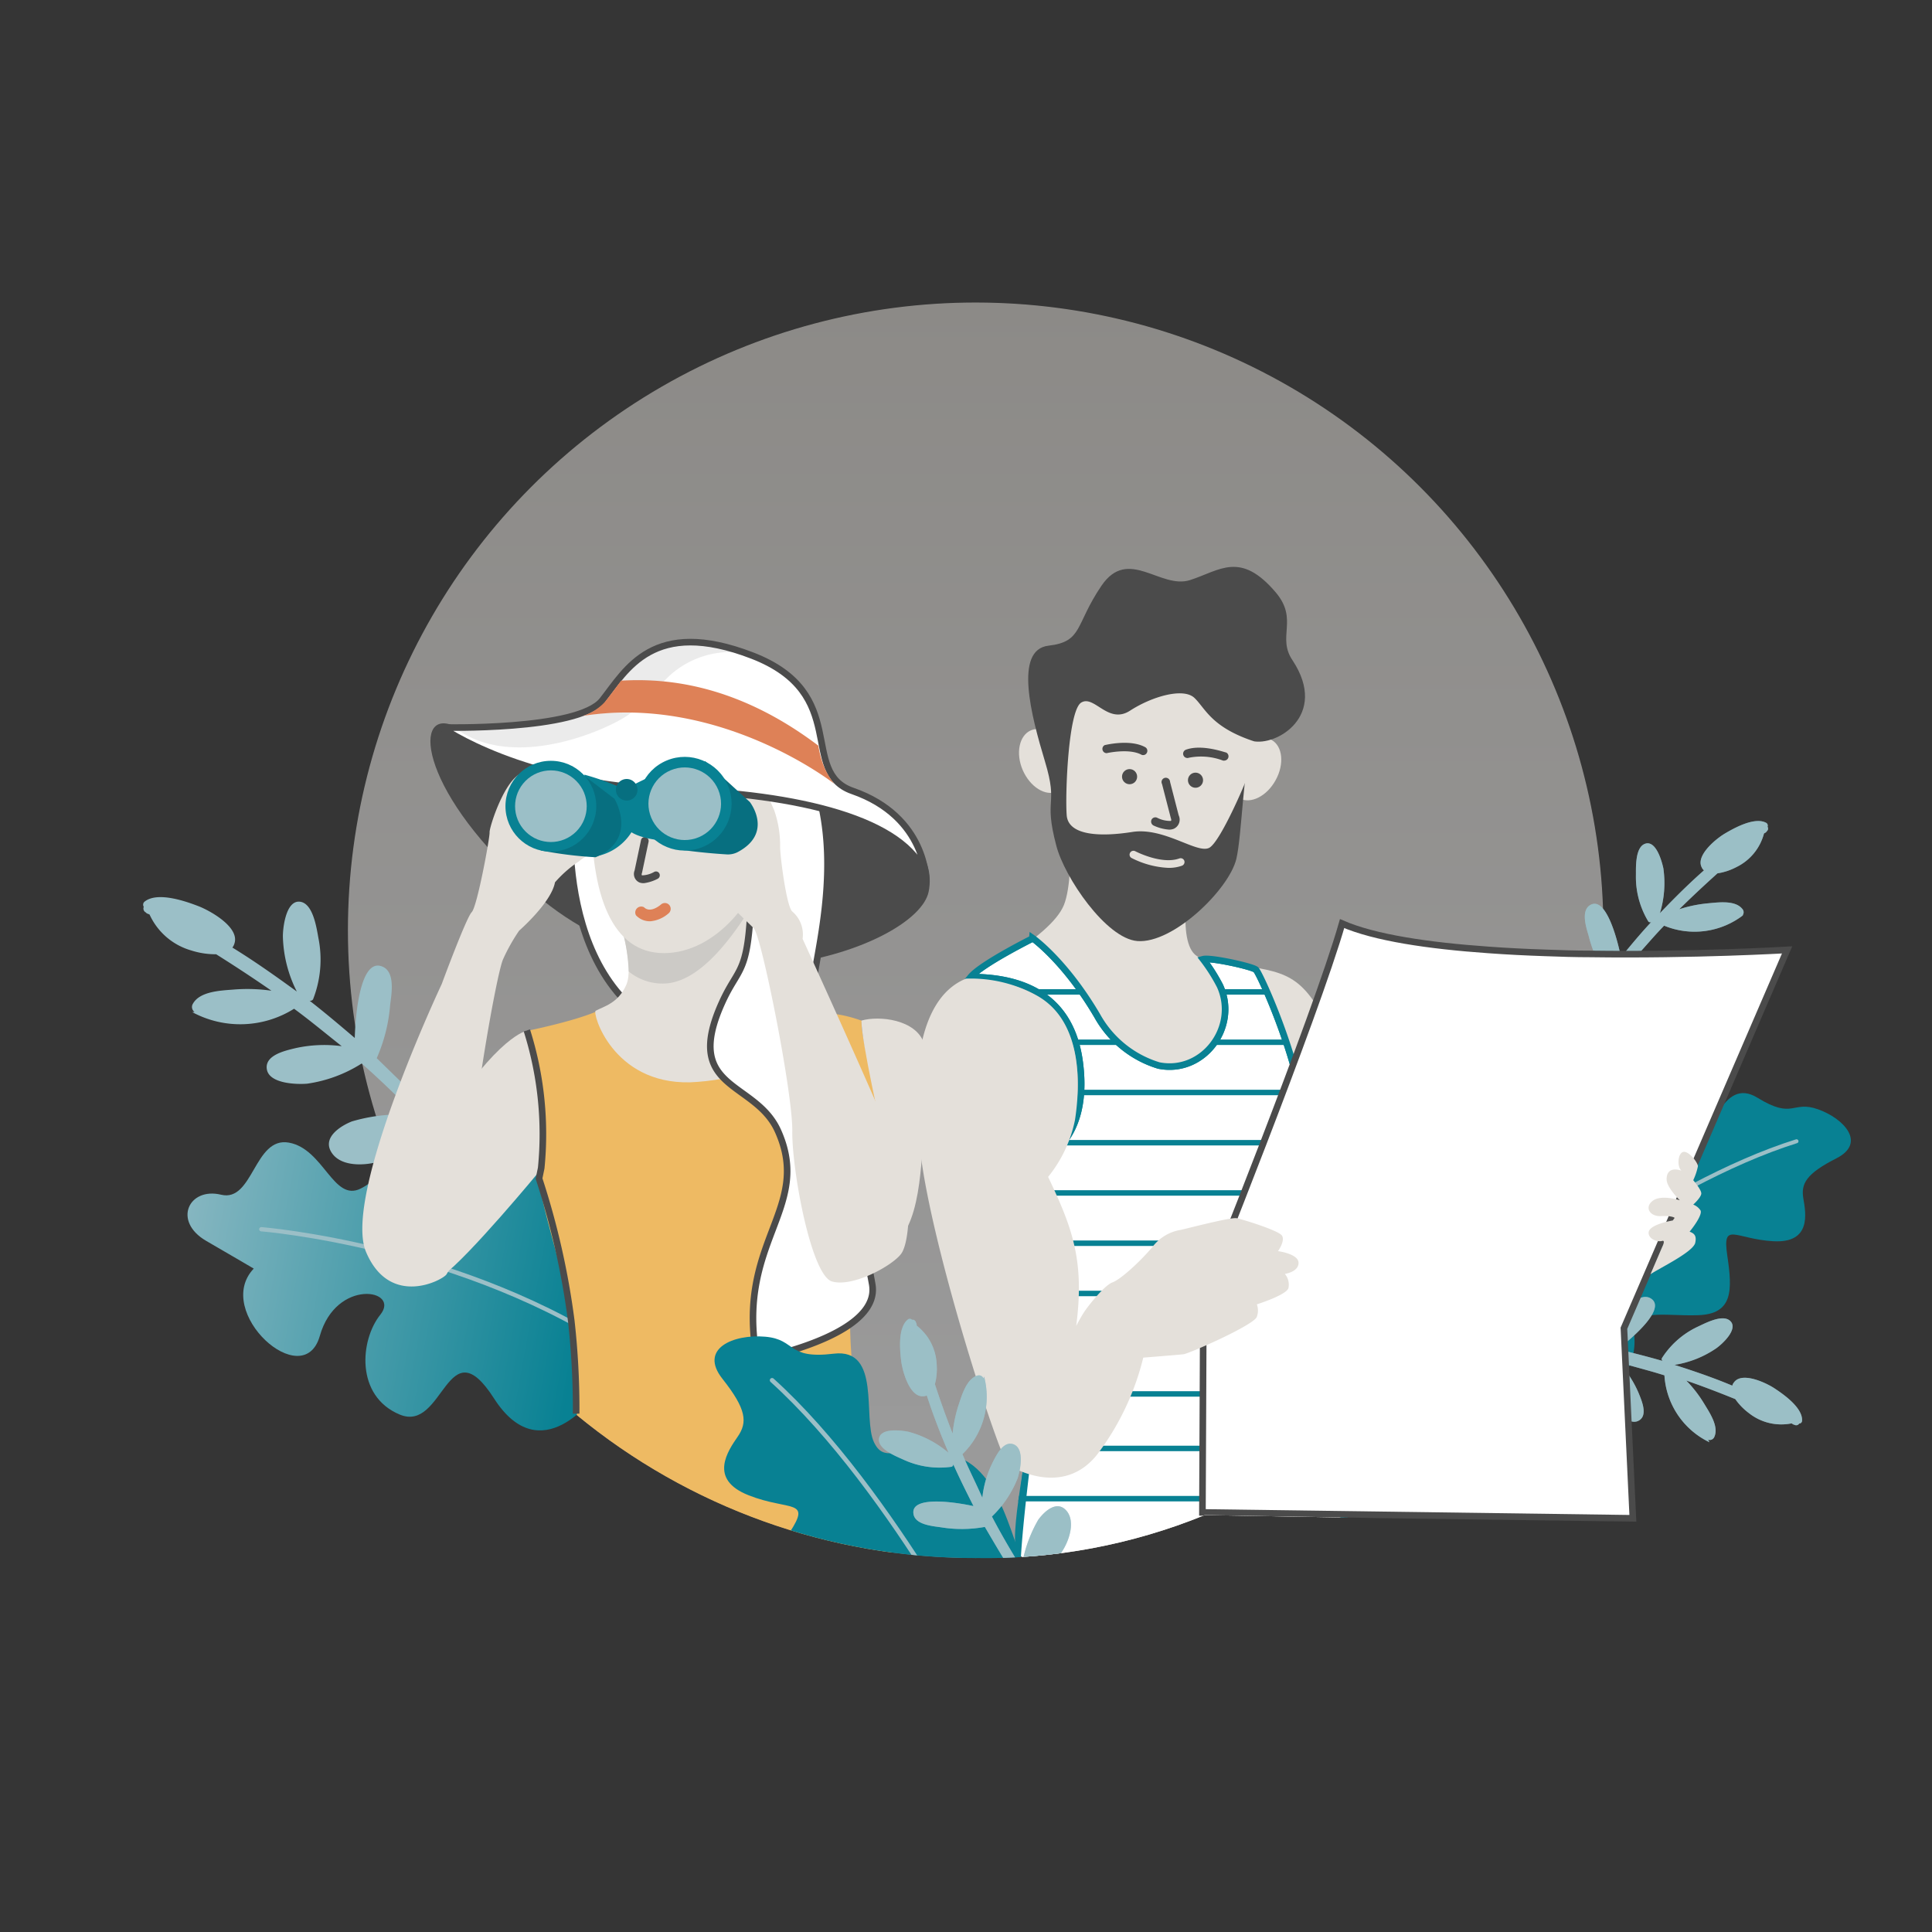 <svg id="Layer_1" data-name="Layer 1" xmlns="http://www.w3.org/2000/svg" xmlns:xlink="http://www.w3.org/1999/xlink" viewBox="0 0 240 240"><rect x="0" y="0" width="240" height="240" fill="#333333" stroke="none"/><defs><style>.cls-1,.cls-17,.cls-18,.cls-19,.cls-25,.cls-6{fill:none;}.cls-2,.cls-21{fill:#9abec7;}.cls-3{clip-path:url(#clip-path);}.cls-21,.cls-4{opacity:0.5;}.cls-4{fill:url(#linear-gradient);}.cls-5{fill:url(#linear-gradient-2);}.cls-18,.cls-19,.cls-6{stroke:#9abec7;}.cls-18,.cls-19,.cls-6,.cls-9{stroke-linecap:round;stroke-linejoin:round;}.cls-6{stroke-width:0.53px;}.cls-7{fill:#4a4a4a;}.cls-8{fill:#eeb962;}.cls-24,.cls-26,.cls-9{fill:#fff;}.cls-17,.cls-9{stroke:#4a4a4a;}.cls-17,.cls-24,.cls-25,.cls-9{stroke-width:0.82px;}.cls-10{fill:#e4e0da;}.cls-11{fill:#cccac6;}.cls-12{fill:#004984;}.cls-13{fill:#de8056;}.cls-14{opacity:0.11;}.cls-15{fill:#068092;}.cls-16{fill:#056e7f;}.cls-17,.cls-24,.cls-25{stroke-miterlimit:10;}.cls-18{stroke-width:0.56px;}.cls-19{stroke-width:0.49px;}.cls-20{clip-path:url(#clip-path-2);}.cls-22{clip-path:url(#clip-path-3);}.cls-23{clip-path:url(#clip-path-4);}.cls-24,.cls-25{stroke:#068092;}.cls-27{fill:#fccb9f;}.cls-28{clip-path:url(#clip-path-5);}.cls-29{opacity:0.01;}</style><clipPath id="clip-path"><path class="cls-1" d="M56.15,195.6c-1.67-2.7-20.83.85-22.16-2-1.48-3.22-22.77-20.78-23.81-24.22C8,162.2,3,113.13,3,105.3,3,62.24,78.14,37.58,121.2,37.58a78,78,0,0,1,74.48,54.8c2.28,7.32,30.87-1.31,30.87,6.77,0,12.54,18.12,66.12,12.86,76.61-1.23,2.46-25.51,30.81-36.94,27.91-3.4-.86-15.68-5.94-19.15-6.84-4.68-1.22-6-2.69-6-8.14l-27.66-.48a72.11,72.11,0,0,1-28.46,5.34,77.67,77.67,0,0,1-49.59-17.8Z"/></clipPath><linearGradient id="linear-gradient" x1="121.2" y1="174.67" x2="121.2" y2="36.76" gradientUnits="userSpaceOnUse"><stop offset="0" stop-color="#fff"/><stop offset="1" stop-color="#e4e0da"/></linearGradient><linearGradient id="linear-gradient-2" x1="-1004.43" y1="823.43" x2="-963.81" y2="861.13" gradientTransform="matrix(0.89, -0.53, 0.57, 0.92, 438.54, -1135.85)" gradientUnits="userSpaceOnUse"><stop offset="0" stop-color="#9abec7"/><stop offset="1" stop-color="#068092"/></linearGradient><clipPath id="clip-path-2"><path class="cls-2" d="M191.84,142.75,191,143c1.2-.23,2.4-.39,3.62-.51a2.55,2.55,0,0,0-.87.07,14.71,14.71,0,0,0-1.87.24m24.75-29.18a9.91,9.91,0,0,1-9.91,1.37c-1.38,1.42-2.6,2.91-4,4.41a13,13,0,0,1,4.56-.57c1,.06,3.1.14,3.07,1.57s-2.63,2-3.68,2.07a13.51,13.51,0,0,1-5.62-1c-1.11,1.38-2.18,2.79-3.22,4.26-.39.53-.77,1.09-1.12,1.63a16.89,16.89,0,0,1,6.25-.45c1.22.26,3.1,1.08,2.5,2.62s-2.83,1.87-4.33,1.74a10.56,10.56,0,0,1-3.84-1.12l-.21,0a.64.64,0,0,1-.5-.34,11.74,11.74,0,0,1-1.05-.76c-1.4,2.19-2.68,4.43-3.87,6.69a19.73,19.73,0,0,1,5.88-1.59c1.19-.08,4-.17,4,1.7s-2.65,2.13-3.91,2.26a9.47,9.47,0,0,1-5.46-1.16l-.66.12a.6.6,0,0,1-.45-.09c-1.08,2.12-2.11,4.25-3.09,6.44a7.9,7.9,0,0,1,4.71-2c1.2-.16,3.83-.7,3.92,1.21s-2.06,2.63-3.36,3a11.08,11.08,0,0,1-5.85-.44.41.41,0,0,1-.22-.19c-1.28,2.89-2.5,5.83-3.72,8.77a.21.21,0,0,1-.39-.08,58.39,58.39,0,0,1,2.68-8.77,19.32,19.32,0,0,1-3.89-5.65c-.45-1-1.28-2.78-.08-3.58s2.3.75,2.87,1.6a15.84,15.84,0,0,1,2.26,4.88c.84-1.93,1.78-3.84,2.77-5.71a9,9,0,0,1-3.79-4.16c-.51-1-2-3.37-.74-4.36,2.22-1.82,4.6,3.72,5.62,6.56,1.21-2.15,2.5-4.23,3.84-6.26-1.4,0-2.68-2-3.31-3.09a8.91,8.91,0,0,1-.86-5.28.59.59,0,0,1,.63-.56c1.44.12,2.08,1.67,2.74,2.79a12,12,0,0,1,1.72,4.78c.4-.59.8-1.16,1.22-1.73.91-1.3,1.88-2.61,2.8-3.89a16.15,16.15,0,0,1-2.19-5c-.29-1-1-3.1.17-3.82,1.91-1.17,3.33,3.91,3.84,6.47,1.22-1.48,2.47-3,3.76-4.37a.3.3,0,0,1-.36-.07,10.69,10.69,0,0,1-1.54-5.83c0-1-.08-3.5,1.21-3.85s2,2.14,2.2,3.08a12.82,12.82,0,0,1-.43,5.57c1.76-1.84,3.57-3.65,5.47-5.32a1,1,0,0,1-.28-.38c-.77-1.5,1.85-3.59,2.87-4.19s3.72-2.16,5.17-1.32a.39.39,0,0,1,.14.47.43.43,0,0,1-.13.59c0,.11-.21.17-.31.25a6.46,6.46,0,0,1-3.44,4.18,7.4,7.4,0,0,1-2.34.77c-1.62,1.46-3.2,2.93-4.75,4.46a16.36,16.36,0,0,1,3.59-.74c1.25-.11,3.35-.42,4.25.7a.62.62,0,0,1,0,.83"/></clipPath><clipPath id="clip-path-3"><path class="cls-2" d="M175.26,169.7l-.56-.64c.72,1,1.4,2,2,3a2.45,2.45,0,0,0-.45-.74,13.89,13.89,0,0,0-1-1.58m37.1,9.42a9.88,9.88,0,0,1-5.59-8.31c-1.88-.6-3.76-1.05-5.72-1.64a12.89,12.89,0,0,1,2.52,3.85c.36.89,1.23,2.84-.06,3.45s-2.93-1.5-3.48-2.4a13.64,13.64,0,0,1-1.52-5.52c-1.73-.38-3.46-.73-5.24-1-.65-.11-1.32-.21-2-.28a16.75,16.75,0,0,1,3.15,5.42c.3,1.2.39,3.26-1.26,3.39s-2.93-1.72-3.46-3.13a10.56,10.56,0,0,1-.69-3.94l0-.21a.65.65,0,0,1,.09-.6,10.87,10.87,0,0,1,.22-1.27c-2.58-.29-5.16-.46-7.71-.54a19.53,19.53,0,0,1,4,4.59c.6,1,1.91,3.51.21,4.3s-3.07-1.45-3.74-2.52a9.35,9.35,0,0,1-1.36-5.41l-.4-.54a.65.65,0,0,1-.11-.45c-2.38,0-4.75,0-7.14,0a8,8,0,0,1,3.87,3.35c.68,1,2.32,3.13.64,4s-3.27-.7-4.15-1.71a11,11,0,0,1-2.17-5.45.35.35,0,0,1,.07-.28c-3.17.12-6.33.31-9.52.51a.2.2,0,0,1-.19-.16.2.2,0,0,1,.09-.23,57.86,57.86,0,0,1,9.07-1.44,19,19,0,0,1,3.36-6c.69-.83,1.93-2.36,3.18-1.64s.34,2.39-.18,3.28a15.53,15.53,0,0,1-3.39,4.17c2.1-.09,4.24-.08,6.34,0a9.1,9.1,0,0,1,2.08-5.24c.67-.89,2.16-3.24,3.6-2.58,2.61,1.2-1.33,5.77-3.44,7.93,2.47.14,4.9.39,7.31.71-.6-1.27.59-3.27,1.33-4.33a8.85,8.85,0,0,1,4.36-3.1.62.62,0,0,1,.79.32c.52,1.35-.59,2.61-1.31,3.69a12,12,0,0,1-3.54,3.65c.71.1,1.4.2,2.09.33,1.57.25,3.17.54,4.73.81a16,16,0,0,1,3.49-4.15c.79-.7,2.34-2.29,3.52-1.53,1.89,1.21-2.05,4.71-4.13,6.29,1.87.46,3.73.93,5.57,1.46a.29.29,0,0,1-.08-.35,10.63,10.63,0,0,1,4.55-3.95c.9-.42,3.12-1.6,4-.6s-1,2.76-1.8,3.33a12.62,12.62,0,0,1-5.19,2.06c2.43.77,4.85,1.6,7.18,2.58a1.06,1.06,0,0,1,.22-.42c1-1.35,4,.08,5,.74s3.57,2.39,3.45,4.06a.36.36,0,0,1-.36.33.43.43,0,0,1-.59.15c-.11,0-.25-.12-.36-.17a6.48,6.48,0,0,1-5.26-1.25,7.65,7.65,0,0,1-1.73-1.77c-2-.81-4-1.58-6.08-2.3a15.69,15.69,0,0,1,2.23,2.89c.65,1.08,1.86,2.83,1.24,4.13a.62.62,0,0,1-.76.33"/></clipPath><clipPath id="clip-path-4"><path class="cls-1" d="M120.57,121.38c5.39,0,12.4,1.57,13.56,10.64,1.32,10.23-5.2,12.27-5.2,12.27s.68,19.53,0,26.14-3.58,19.79-2.67,22,8,7.47,22,6.47c11.5-.82,17.23-5.16,19.29-11.9-1.57-7.65-4.33-25-4.33-28s-3.69-7.06-1.41-13.9c2.46-7.39-5.2-24.21-5.75-24.63s-5.65-1.54-6.56-1.29a21.5,21.5,0,0,1,2.1,3.31c2.33,5.11-2.09,11-7.61,9.89a13.07,13.07,0,0,1-7.63-6.16c-4-6.82-8-9.64-8-9.64S121.9,119.75,120.57,121.38Z"/></clipPath><clipPath id="clip-path-5"><path class="cls-2" d="M139.14,205.36l-.12.85c.27-1.19.6-2.36,1-3.52a2.57,2.57,0,0,0-.28.82,14.51,14.51,0,0,0-.52,1.82M122.25,171a9.91,9.91,0,0,1-2.69,9.64c.76,1.83,1.65,3.55,2.47,5.41a12.83,12.83,0,0,1,1.29-4.4c.44-.86,1.36-2.79,2.66-2.2s.76,3.2.43,4.2a13.41,13.41,0,0,1-3.19,4.74q1.23,2.34,2.62,4.65c.34.57.7,1.14,1.06,1.68a16.79,16.79,0,0,1,2.07-5.92c.72-1,2.22-2.42,3.4-1.25s.59,3.34-.13,4.66a10.54,10.54,0,0,1-2.55,3.09l-.12.17a.65.65,0,0,1-.52.32,12.47,12.47,0,0,1-1.11.66c1.46,2.15,3,4.22,4.6,6.21a19.81,19.81,0,0,1,.88-6c.4-1.13,1.44-3.74,3.13-3s.9,3.28.52,4.48a9.31,9.31,0,0,1-3.23,4.55l-.15.65a.62.62,0,0,1-.27.38c1.52,1.84,3.07,3.63,4.68,5.39a7.91,7.91,0,0,1,0-5.11c.33-1.17.88-3.8,2.67-3.12s1.59,2.94,1.39,4.27a11.1,11.1,0,0,1-2.73,5.19.37.37,0,0,1-.26.12c2.15,2.34,4.35,4.61,6.57,6.9a.23.23,0,0,1,0,.26.22.22,0,0,1-.24.08,57.5,57.5,0,0,1-7-6,18.93,18.93,0,0,1-6.73,1.33c-1.09,0-3.06.07-3.32-1.35s1.6-1.82,2.61-2a15.93,15.93,0,0,1,5.38-.13c-1.44-1.54-2.82-3.17-4.14-4.81a9,9,0,0,1-5.33,1.82c-1.1.07-3.87.46-4.3-1C122,202.81,128,202.84,131,203c-1.5-2-2.89-4-4.22-6-.57,1.28-2.86,1.67-4.15,1.8a8.87,8.87,0,0,1-5.19-1.3.63.63,0,0,1-.27-.81c.69-1.27,2.37-1.24,3.65-1.4a11.94,11.94,0,0,1,5.08.32c-.38-.6-.75-1.2-1.11-1.81-.83-1.35-1.65-2.76-2.45-4.12a16,16,0,0,1-5.43.05c-1-.15-3.26-.3-3.44-1.69-.32-2.22,4.91-1.5,7.46-.95-.87-1.71-1.72-3.43-2.51-5.18a.31.31,0,0,1-.22.3,10.7,10.7,0,0,1-6-.9c-.91-.41-3.24-1.33-3-2.64s2.77-1,3.7-.8a12.74,12.74,0,0,1,4.93,2.6c-1-2.34-1.93-4.72-2.7-7.12a1.06,1.06,0,0,1-.46.1c-1.68.11-2.56-3.12-2.71-4.3s-.5-4.27.85-5.27a.37.37,0,0,1,.48.06.43.43,0,0,1,.5.35c.09.07.07.27.11.39a6.49,6.49,0,0,1,2.46,4.81,7.54,7.54,0,0,1-.22,2.46q1,3.09,2.2,6.13a16.18,16.18,0,0,1,.75-3.58c.39-1.2,1-3.25,2.33-3.62a.6.6,0,0,1,.75.36"/></clipPath></defs><g id="illustration"><g class="cls-3"><circle class="cls-4" cx="121.2" cy="115.56" r="77.98"/><path class="cls-2" d="M24.17,125.71a.76.76,0,0,1-.22-1c.87-1.6,3.56-1.66,5.15-1.79a21,21,0,0,1,4.62.15c-2.26-1.57-4.55-3.07-6.87-4.53a9.82,9.82,0,0,1-3.09-.47,8.16,8.16,0,0,1-5.18-4.46c-.13-.08-.39-.12-.44-.25a.54.54,0,0,1-.28-.71.49.49,0,0,1,.07-.62c1.62-1.36,5.33,0,6.73.54s5.11,2.58,4.47,4.61a1.54,1.54,0,0,1-.26.53c2.72,1.67,5.36,3.54,8,5.46a16,16,0,0,1-1.73-6.85c0-1.21.42-4.47,2.09-4.31s2.1,3.3,2.33,4.54a13.57,13.57,0,0,1-.67,7.59.41.41,0,0,1-.43.17c1.91,1.49,3.77,3.06,5.61,4.63.09-3.29.77-9.93,3.4-8.88,1.66.64,1.17,3.4,1,4.73a20.46,20.46,0,0,1-1.67,6.66c1.43,1.4,2.91,2.82,4.33,4.25.64.62,1.26,1.25,1.89,1.9a15.29,15.29,0,0,1,1.12-6.34c.57-1.53,1-3.6,2.81-4.06a.76.76,0,0,1,.91.56,11.18,11.18,0,0,1,.06,6.77c-.55,1.55-1.72,4.24-3.46,4.56,2.1,2.24,4.16,4.55,6.13,7,.66-3.76,2.43-11.18,5.59-9.39,1.74,1,.43,4.26,0,5.59a11.4,11.4,0,0,1-3.84,6c1.63,2.11,3.22,4.29,4.68,6.52a20,20,0,0,1,1.77-6.56c.53-1.2,1.56-3.36,3.23-2.62s1,3.15.68,4.48A24.27,24.27,0,0,1,69.06,158a74.47,74.47,0,0,1,5.23,10.36.28.28,0,0,1-.17.28.27.27,0,0,1-.31-.09c-2.15-3.41-4.29-6.8-6.51-10.14a.49.49,0,0,1-.23.28,14,14,0,0,1-7.2,1.81c-1.69-.15-4.53-.59-4.83-3s3.1-2.29,4.63-2.35a10.05,10.05,0,0,1,6.3,1.5c-1.69-2.51-3.42-5-5.23-7.36a.8.8,0,0,1-.55.22h-.84a12,12,0,0,1-6.56,2.61c-1.59.1-4.91.33-5.35-2s3.07-2.82,4.57-3a25.09,25.09,0,0,1,7.67.71q-3-3.84-6.26-7.51a14,14,0,0,1-1.14,1.17.85.85,0,0,1-.55.54l-.26.1a13.27,13.27,0,0,1-4.55,2.21c-1.83.49-4.68.57-5.77-1.23s1.1-3.22,2.55-3.8a21.09,21.09,0,0,1,7.9-.78c-.56-.6-1.15-1.22-1.75-1.8-1.62-1.61-3.25-3.14-4.92-4.62a17.09,17.09,0,0,1-6.78,2.51c-1.33.11-4.7,0-5-1.78s2.32-2.33,3.49-2.62a16.45,16.45,0,0,1,5.81-.26c-2-1.58-3.9-3.17-5.92-4.65a12.56,12.56,0,0,1-12.65.42"/><path class="cls-5" d="M73.88,173.38s-6.66,9.47-12.51.34-6.2,4.31-11.72,2-4.93-9.26-2.4-12.41-5.48-4.56-7.52,2.64-13.3-3-8.21-8.36c0,0-1.69-1-5.9-3.44s-2.17-6.71,1.84-5.74,4.1-7.25,8.43-6.47,5.52,7.4,8.91,5.71,7-7.14,10.8-3.4,4.16,10.05,8.94,1.42,10.3,3.92,14.37,6.22,5.06.93,6.2,4.85S73.88,173.38,73.88,173.38Z"/><path class="cls-6" d="M32.46,152.7s25.33,2,45.24,15.65"/><path class="cls-7" d="M56.18,90.09s9,4.28,26.91,4.91,34.07,6.87,32.27,15.77c-1.41,7-29.67,16.85-48.77.36C52.09,98.63,51.26,88.14,56.18,90.09Z"/><path class="cls-8" d="M65.75,128c.09.49.24,5.72.27,11,0,9.44,4.73,19.37,5.6,28.78a41.85,41.85,0,0,1-2.75,19.66s7.71,9,20,9c10.55,0,22.12-3.62,22.12-3.62-8.53-27-5.36-37.4-1.28-53.38,0,0-3-11.19-2.66-12.64a16.45,16.45,0,0,0-5-1S103.35,133,87.63,133s-11.58-8.62-12.36-8C73.43,126.43,65.75,128,65.75,128Z"/><path class="cls-9" d="M82.61,89.62C80,88,71.53,89.51,70.89,99.82c-.45,7.32-.28,29.32,21,30.4C89,121.39,77,93.27,84,90.19,86.75,88.28,82.61,89.62,82.61,89.62Z"/><path class="cls-10" d="M77,114.52s1.8,5.54.8,7.82S75.05,125,74,125.56c-.46.23,2.06,9.11,11.71,8.89,5-.21,13.16-1.84,14.1-8.35C92,125.34,92,124.26,92,124.26l1.53-13.62Z"/><path class="cls-11" d="M82.36,122.18c4.18,0,8-4.93,10.48-8.77l.66-2.77L77,114.52a23.14,23.14,0,0,1,1.1,6.16A6.61,6.61,0,0,0,82.36,122.18Z"/><path class="cls-10" d="M82,89.62c7.54-.72-2.33-.48-6.94,4.7-1.37,1.54-1.56,3.5-1.59,6-.14,11,2.6,18.08,9,18.08s12-6.69,13.25-13.81S91.75,86,82,89.62Z"/><path class="cls-9" d="M108.35,159.54c-1-5.81-7.57-34.12-7.23-37.88s4.37-17.58-1.45-27.92-15.83-7.8-18.58-7a11.44,11.44,0,0,0-5.21,3.83L72,95l.29,1.52.37,9.12s.74.49,1.15-5.36c.36-5.2,5-6.44,7-6.58,3.42-1.24,12.51-.49,12.58,11,0,17.18-1.21,14.37-3.68,19.81-5,11,4.11,9.66,6.94,16,4.33,9.69-5.36,13.74-2.61,28.35C96.91,168.25,109.38,165.36,108.35,159.54Z"/><path class="cls-12" d="M81.73,84s0-.06,0-.09l-.06,0Z"/><path class="cls-10" d="M114.8,129.63c-1-3-5.58-3.49-7.79-2.85,0,2.71,2.59,14,2.59,14l-.8,12.91c.47.87,1,1.29,1.59,1.08,4.17-1.52,4-11.26,4.41-14.46S115.57,131.85,114.8,129.63Z"/><path class="cls-10" d="M87.85,95.09a5.16,5.16,0,0,1,4.94,1c2.83,2.56,2.84,3.44,3.35,4.47a13.31,13.31,0,0,1,.77,4.67c0,1.16.8,7.41,1.51,8a3.74,3.74,0,0,1,1.28,3.39s12,26.21,12.73,29.19.58,8.45-.47,9.92-6,4.21-8.6,3.46-5-13.87-4.94-18.68-3.81-24.14-4.77-25.17-4-3.61-4.34-5.13S87,108,85.84,107.15a8.51,8.51,0,0,0-3.44-1.22c-.5-.09.23-1.7,1.33-1.43S89,106,89.84,106.17s2.29-.32,2.24-.72-1.37-4.9-1.15-6.19-1-1.05-1-1.05A17.25,17.25,0,0,1,89.44,96,4.48,4.48,0,0,1,87.85,95.09Z"/><path class="cls-10" d="M67.33,144.53c.77-3.65-1.42-15.69-1.58-16.56,0,0-3,0-9.53,9.59-1.22,1.78-4.43,23.18-1.23,20.9s12-12.94,12-12.94Z"/><path class="cls-10" d="M65,96c-2.23.48-4.23,6.8-4.18,7.39s-1.54,9.24-2.22,9.92-3.73,8.94-3.73,8.94-12.37,26.24-9.4,33.27,9.58,3.47,10,2.78,2.28-3.69,2.78-12.13,3.42-25.1,4.24-27a22.84,22.84,0,0,1,2-3.56s4-3.49,4.45-6a14.94,14.94,0,0,1,3-2.63,6.62,6.62,0,0,1,3.42-1.46c1-.45.27-1.68-.64-1.78s-2.31-.67-3.82.46c-.53.39-1.89.92-2.48.13a7.37,7.37,0,0,0-1.43-2.73Z"/><path class="cls-7" d="M80,109.71a1.51,1.51,0,0,1-.53-.07,1.15,1.15,0,0,1-.64-1.5l.8-3.78a.48.48,0,0,1,.57-.37.49.49,0,0,1,.37.57l-.81,3.84c-.05.14-.08.3,0,.34a3.2,3.2,0,0,0,1.51-.43.47.47,0,0,1,.64.2.49.49,0,0,1-.2.65A5.14,5.14,0,0,1,80,109.71Z"/><path class="cls-13" d="M80.84,114.44A2.36,2.36,0,0,1,79,113.7a.74.74,0,0,1,1-1c.81.82,2.1-.33,2.12-.35a.73.73,0,0,1,1,.05.74.74,0,0,1,0,1A4,4,0,0,1,80.84,114.44Z"/><path class="cls-9" d="M54.87,90.37s10,7.18,28.64,7.75c15.6.46,29,3.7,31.46,10.62l.08.74s.13-8-9.15-11.23c-6.74-2.35-.16-12.08-12.47-16.82S77.81,83.21,74.82,87,54.87,90.37,54.87,90.37Z"/><path class="cls-13" d="M75.16,87.18c.58-.74,1.38-1.79,2-2.63,5.18-.29,14.09.21,24.5,8.08a12,12,0,0,0,.67,2.52,8.7,8.7,0,0,0,1.29,2.2h0s-14.13-11.1-31.2-8.42A6.39,6.39,0,0,0,75.16,87.18Z"/><g class="cls-14"><path class="cls-7" d="M76.67,84.57a43.13,43.13,0,0,1,5.79.08,11.27,11.27,0,0,1,10.22-3.49C83.32,77.81,79.38,81.19,76.67,84.57Z"/></g><g class="cls-14"><path class="cls-7" d="M56,90c7.53,6.45,20.59.14,22.42-1.48-6.7,0-6.76.85-11.12,1.53l0-.08A50,50,0,0,1,56,90Z"/></g><path class="cls-15" d="M72.59,96.23a31.47,31.47,0,0,1,5.54,2.09c1.81,1.06,2.2,2.26.39,4.94A6.62,6.62,0,0,1,74,106.38C73,106.53,72.59,96.23,72.59,96.23Z"/><path class="cls-15" d="M84.31,95a57,57,0,0,0-5.86,2.61,3.63,3.63,0,0,0-.14,5.69c1.85,1.28,6.27,1.35,7.2,1S84.31,95,84.31,95Z"/><path class="cls-16" d="M76.51,98.12a1.34,1.34,0,1,1,1.34,1.33A1.34,1.34,0,0,1,76.51,98.12Z"/><path class="cls-16" d="M71,95.15l5.34,4.09s3,5-2.35,7.25a49.35,49.35,0,0,1-6.82-.85Z"/><circle class="cls-15" cx="68.43" cy="100.15" r="5.64"/><circle class="cls-2" cx="68.43" cy="100.15" r="4.45" transform="translate(-50.77 77.72) rotate(-45)"/><path class="cls-16" d="M87.58,94.54l5.57,5.09s3,3.83-1.53,6.23a2.64,2.64,0,0,1-1.29.28c-3.49-.21-6-.62-6-.62Z"/><circle class="cls-15" cx="85.06" cy="99.85" r="5.82" transform="translate(-31.89 40.45) rotate(-22.65)"/><circle class="cls-2" cx="85.06" cy="99.85" r="4.51" transform="translate(-31.87 40.41) rotate(-22.63)"/><path class="cls-17" d="M65.45,128a42.67,42.67,0,0,1,1.78,17.1l-.27,1.3a96.42,96.42,0,0,1,4,17.65,98.2,98.2,0,0,1,.61,11.56"/><path class="cls-15" d="M128.26,210.36s4.43-4.68,2.87-12.85.05,1-2.54-.89-3.33-13.79-9.93-15.71-8.66,1.26-10.09-1.75.93-11.72-5-11-4.61-1.77-8.51-2.11-8.31,1.45-5.31,5.24,3.11,5.4,1.9,7.16-3.71,5.31,1.35,7.3,7.84.41,5.1,4.6-4.25,7.2.23,9.46,9.12,2.88,7,6.41-1.72,8.42,3.19,10.84S128.26,210.36,128.26,210.36Z"/><path class="cls-18" d="M124.18,211.34s-13.09-26.15-28.27-39.88"/><path class="cls-15" d="M183.35,160.79s-1.81-5.32,2.41-11.22,6.43,1.55,9.16,1,.85-10.5,6.78-9.61,6.4,4.15,8.63,2.29,3.54-9.63,8-6.88,4.3.29,7.51,1.43,6.05,4.18,2.29,6.09-4.43,3.15-4.11,5,1,5.57-3.74,5.3-6.35-2.53-5.71,1.78.74,7.26-3.63,7.41-8.28-1-7.93,2.52-1.71,7.3-6.48,7.42S183.35,160.79,183.35,160.79Z"/><path class="cls-19" d="M186.22,163.06s19.91-15.95,36.95-21.29"/><path class="cls-2" d="M191.84,142.75,191,143c1.2-.23,2.4-.39,3.62-.51a2.55,2.55,0,0,0-.87.07,14.71,14.71,0,0,0-1.87.24m24.75-29.18a9.91,9.91,0,0,1-9.91,1.37c-1.38,1.42-2.6,2.91-4,4.41a13,13,0,0,1,4.56-.57c1,.06,3.1.14,3.07,1.57s-2.63,2-3.68,2.07a13.51,13.51,0,0,1-5.62-1c-1.11,1.38-2.18,2.79-3.22,4.26-.39.53-.77,1.09-1.12,1.63a16.89,16.89,0,0,1,6.25-.45c1.22.26,3.1,1.08,2.5,2.62s-2.83,1.87-4.33,1.74a10.56,10.56,0,0,1-3.84-1.12l-.21,0a.64.64,0,0,1-.5-.34,11.74,11.74,0,0,1-1.05-.76c-1.4,2.19-2.68,4.43-3.87,6.69a19.73,19.73,0,0,1,5.88-1.59c1.19-.08,4-.17,4,1.7s-2.65,2.13-3.91,2.26a9.47,9.47,0,0,1-5.46-1.16l-.66.12a.6.6,0,0,1-.45-.09c-1.08,2.12-2.11,4.25-3.09,6.44a7.9,7.9,0,0,1,4.71-2c1.2-.16,3.83-.7,3.92,1.21s-2.06,2.63-3.36,3a11.08,11.08,0,0,1-5.85-.44.41.41,0,0,1-.22-.19c-1.28,2.89-2.5,5.83-3.72,8.77a.21.21,0,0,1-.39-.08,58.39,58.39,0,0,1,2.68-8.77,19.32,19.32,0,0,1-3.89-5.65c-.45-1-1.28-2.78-.08-3.58s2.3.75,2.87,1.6a15.84,15.84,0,0,1,2.26,4.88c.84-1.93,1.78-3.84,2.77-5.71a9,9,0,0,1-3.79-4.16c-.51-1-2-3.37-.74-4.36,2.22-1.82,4.6,3.72,5.62,6.56,1.21-2.15,2.5-4.23,3.84-6.26-1.4,0-2.68-2-3.31-3.09a8.91,8.91,0,0,1-.86-5.28.59.59,0,0,1,.63-.56c1.44.12,2.08,1.67,2.74,2.79a12,12,0,0,1,1.72,4.78c.4-.59.8-1.16,1.22-1.73.91-1.3,1.88-2.61,2.8-3.89a16.15,16.15,0,0,1-2.19-5c-.29-1-1-3.1.17-3.82,1.91-1.17,3.33,3.91,3.84,6.47,1.22-1.48,2.47-3,3.76-4.37a.3.3,0,0,1-.36-.07,10.69,10.69,0,0,1-1.54-5.83c0-1-.08-3.5,1.21-3.85s2,2.14,2.2,3.08a12.82,12.82,0,0,1-.43,5.57c1.76-1.84,3.57-3.65,5.47-5.32a1,1,0,0,1-.28-.38c-.77-1.5,1.85-3.59,2.87-4.19s3.72-2.16,5.17-1.32a.39.39,0,0,1,.14.47.43.43,0,0,1-.13.59c0,.11-.21.17-.31.25a6.46,6.46,0,0,1-3.44,4.18,7.4,7.4,0,0,1-2.34.77c-1.62,1.46-3.2,2.93-4.75,4.46a16.36,16.36,0,0,1,3.59-.74c1.25-.11,3.35-.42,4.25.7a.62.62,0,0,1,0,.83"/><g class="cls-20"><rect class="cls-21" x="168.23" y="83.61" width="58" height="79.75" transform="translate(-21.08 42.93) rotate(-11.8)"/></g><path class="cls-2" d="M175.26,169.7l-.56-.64c.72,1,1.4,2,2,3a2.45,2.45,0,0,0-.45-.74,13.89,13.89,0,0,0-1-1.58m37.1,9.42a9.88,9.88,0,0,1-5.59-8.31c-1.88-.6-3.76-1.05-5.72-1.64a12.89,12.89,0,0,1,2.52,3.85c.36.89,1.23,2.84-.06,3.45s-2.93-1.5-3.48-2.4a13.64,13.64,0,0,1-1.52-5.52c-1.73-.38-3.46-.73-5.24-1-.65-.11-1.32-.21-2-.28a16.75,16.75,0,0,1,3.15,5.42c.3,1.2.39,3.26-1.26,3.39s-2.93-1.72-3.46-3.13a10.56,10.56,0,0,1-.69-3.94l0-.21a.65.65,0,0,1,.09-.6,10.87,10.87,0,0,1,.22-1.27c-2.58-.29-5.16-.46-7.71-.54a19.53,19.53,0,0,1,4,4.59c.6,1,1.91,3.51.21,4.3s-3.07-1.45-3.74-2.52a9.35,9.35,0,0,1-1.36-5.41l-.4-.54a.65.65,0,0,1-.11-.45c-2.38,0-4.75,0-7.14,0a8,8,0,0,1,3.87,3.35c.68,1,2.32,3.13.64,4s-3.27-.7-4.15-1.71a11,11,0,0,1-2.17-5.45.35.35,0,0,1,.07-.28c-3.17.12-6.33.31-9.52.51a.2.2,0,0,1-.19-.16.2.2,0,0,1,.09-.23,57.86,57.86,0,0,1,9.07-1.44,19,19,0,0,1,3.36-6c.69-.83,1.93-2.36,3.18-1.64s.34,2.39-.18,3.28a15.53,15.53,0,0,1-3.39,4.17c2.1-.09,4.24-.08,6.34,0a9.1,9.1,0,0,1,2.08-5.24c.67-.89,2.16-3.24,3.6-2.58,2.61,1.2-1.33,5.77-3.44,7.93,2.47.14,4.9.39,7.31.71-.6-1.27.59-3.27,1.33-4.33a8.85,8.85,0,0,1,4.36-3.1.62.62,0,0,1,.79.32c.52,1.35-.59,2.61-1.31,3.69a12,12,0,0,1-3.54,3.65c.71.1,1.4.2,2.09.33,1.57.25,3.17.54,4.73.81a16,16,0,0,1,3.49-4.15c.79-.7,2.34-2.29,3.52-1.53,1.89,1.21-2.05,4.71-4.13,6.29,1.87.46,3.73.93,5.57,1.46a.29.29,0,0,1-.08-.35,10.63,10.63,0,0,1,4.55-3.95c.9-.42,3.12-1.6,4-.6s-1,2.76-1.8,3.33a12.62,12.62,0,0,1-5.19,2.06c2.43.77,4.85,1.6,7.18,2.58a1.06,1.06,0,0,1,.22-.42c1-1.35,4,.08,5,.74s3.57,2.39,3.45,4.06a.36.36,0,0,1-.36.33.43.43,0,0,1-.59.15c-.11,0-.25-.12-.36-.17a6.48,6.48,0,0,1-5.26-1.25,7.65,7.65,0,0,1-1.73-1.77c-2-.81-4-1.58-6.08-2.3a15.69,15.69,0,0,1,2.23,2.89c.65,1.08,1.86,2.83,1.24,4.13a.62.62,0,0,1-.76.33"/><g class="cls-22"><rect class="cls-21" x="155.06" y="137.08" width="79.75" height="58" transform="translate(-60.89 154.52) rotate(-37.84)"/></g><path class="cls-10" d="M147.94,108s-1.94,9,.73,10.76,4.53,1.54,4.53,1.54,10,15.62,11.09,22.91-4.61,15.13.65,29.21c2,5.28,4.69,14.65,4.69,14.65s-30.19,16.76-43.46,5.67c1.62-11,6.39-44.92,6.23-46.86,6.32-4.05,6.73-16.8-.24-21.05s-11.59-3.4-11.59-3.4,9.94-4.91,11.59-9,.34-16.65.34-16.65Z"/><path class="cls-10" d="M154.19,119.93c6.26.91,8,1.45,11.72,9.47s16.27,18.94,16.27,18.94l20.35-.65-1.15,6.74s-19.75,3.5-22.18,3.13-18.33-15.11-18.33-15.11S155,121.69,154.19,119.93Z"/><g class="cls-23"><path class="cls-24" d="M120.57,121.38c5.39,0,12.4,1.57,13.56,10.64,1.32,10.23-5.2,12.27-5.2,12.27s.68,19.53,0,26.14-3.45,22.44-2.54,24.62,7.92,4.83,21.82,3.83c11.5-.82,17.23-5.16,19.29-11.9-1.57-7.65-4.33-25-4.33-28s-3.69-7.06-1.41-13.9c2.46-7.39-5.2-24.21-5.75-24.63s-5.65-1.54-6.56-1.29a21.5,21.5,0,0,1,2.1,3.31c2.33,5.11-2.09,11-7.61,9.89a13.07,13.07,0,0,1-7.63-6.16c-4-6.82-8-9.64-8-9.64S121.9,119.75,120.57,121.38Z"/><path class="cls-15" d="M186.38,123.37l.27.19H106.59l1.46-.68H185.4Z"/><path class="cls-15" d="M190.69,129.81H103.35l-1.57-.68h88.54Z"/><path class="cls-15" d="M193.92,136.05H117.86l-1.58-.68h77.3C193.69,135.6,193.81,135.82,193.92,136.05Z"/><polygon class="cls-15" points="172.65 142.29 120.86 142.29 120.91 141.61 172.58 141.61 172.65 142.29"/><polygon class="cls-15" points="173.28 148.53 120.41 148.53 120.46 147.85 173.21 147.85 173.28 148.53"/><polygon class="cls-15" points="173.91 154.78 119.95 154.78 120 154.1 173.84 154.1 173.91 154.78"/><polygon class="cls-15" points="174.54 161.02 119.5 161.02 119.55 160.34 174.47 160.34 174.54 161.02"/><polygon class="cls-15" points="175.17 167.26 119.04 167.26 119.09 166.58 175.11 166.58 175.17 167.26"/><polygon class="cls-15" points="175.81 173.5 118.59 173.5 118.64 172.82 175.74 172.82 175.81 173.5"/><path class="cls-15" d="M186.38,180.08a1.7,1.7,0,0,1,.27.19H106.59l1.46-.68H185.4C185.73,179.75,186.06,179.91,186.38,180.08Z"/><path class="cls-15" d="M190.69,186.51H103.35l-1.57-.68h88.54Z"/></g><path class="cls-25" d="M120.57,121.38c5.39,0,12.4,1.57,13.56,10.64,1.32,10.23-5.2,12.27-5.2,12.27s.68,19.53,0,26.14-3.31,24.76-2.4,26.95,7.78,2.5,21.68,1.5c11.5-.82,17.23-5.16,19.29-11.9-1.57-7.65-4.33-25-4.33-28s-3.69-7.06-1.41-13.9c2.46-7.39-5.2-24.21-5.75-24.63s-5.65-1.54-6.56-1.29a21.5,21.5,0,0,1,2.1,3.31c2.33,5.11-2.09,11-7.61,9.89a13.07,13.07,0,0,1-7.63-6.16c-4-6.82-8-9.64-8-9.64S121.9,119.75,120.57,121.38Z"/><path class="cls-26" d="M222,118s-42.14,2.48-55.28-3.27c-3.28,11.5-17.23,46.24-17.23,46.24l-.12,26.91,53.47.73L201.73,165Z"/><path class="cls-17" d="M222,118s-11.54.68-24.43.5c-1.85,0-3.73-.06-5.6-.13-2.4-.08-4.79-.2-7.11-.37-7.4-.52-14.12-1.51-18.14-3.27-3.28,11.5-17.23,46.24-17.23,46.24l-.12,26.91,53.47.73L201.73,165Z"/><path class="cls-10" d="M120,121.57c-6.44,2.61-7.22,13.75-5.06,25.46,2.49,13.53,9.53,34.6,10.32,35s6.8,3.92,11-1.3a32.9,32.9,0,0,0,5.76-12.08s4.31-.34,5-.42,8.82-3.65,9.11-4.66a2.23,2.23,0,0,0,0-1.54s3.6-1.13,3.92-2a2.06,2.06,0,0,0-.44-1.78s1.7-.24,1.7-1.37-2.55-1.46-2.55-1.46.93-1.3.48-1.94-4.85-2-5.62-2.15-6.68,1.42-7,1.46a5.49,5.49,0,0,0-3.48,2.14c-1.58,1.86-3.93,4-4.94,4.37s-2.95,2.84-3.44,3.56-1.07,1.85-1.07,1.85c1.06-8.1-.48-12.19-3.49-18.51a16.42,16.42,0,0,0,3.34-7.08c.6-3.92,1.11-12.1-4.64-15.39A16.93,16.93,0,0,0,120,121.57Z"/><path class="cls-10" d="M206.33,151.07c-1.42.06-2.08-1.13-1-1.92s3.34-.05,3.34-.05-1.56-1.52-1.63-2.51c-.05-.7.24-1.68,1.84-1.17-.57-.45-.47-2.15.21-2.32s1.83,1.32,1.83,1.78a7.55,7.55,0,0,1-.58,1.73s1,1.15,1,1.64-1,1.39-1,1.39a1.88,1.88,0,0,1,.91.73c.21.45-.6,1.7-1.36,2.63h0c.53.21.9.45.7,1.38-.24,1.15-4.5,3.18-5.56,3.91l1.45-3.38s.46-.89,0-.76c-.6.18-1.75-.25-1.68-1.07.1-1,3-1.47,3-1.47l.23-.32S207.76,151,206.33,151.07Z"/><path class="cls-27" d="M132.07,97.14c2.31,7.89,5.24,13.78,13.16,13.79,5.32,0,8.47-6.91,9.64-15.05,1.57-11-5.93-14.57-12.22-14.22S128.7,85.65,132.07,97.14Z"/><path class="cls-10" d="M127.05,95.67c.92,2.1,2.83,3.29,4.27,2.66s1.88-2.84,1-4.94-2.83-3.29-4.27-2.66S126.14,93.57,127.05,95.67Z"/><path class="cls-10" d="M158.46,96.92c1.11-2,.88-4.24-.5-5s-3.39.24-4.5,2.25-.88,4.25.5,5S157.36,98.93,158.46,96.92Z"/><path class="cls-7" d="M158.52,73.64c-4.44-5.27-7-2.76-10.69-1.58s-7.68-4.18-11,.7-2.29,6.95-6.59,7.45-2.14,8.71-.43,14.38-.21,4.32,1.4,10.43c1,3.94,6.2,11.58,10.08,11.88,4.44.35,11.37-6.4,12.29-10.19.7-2.92.88-11.82,2-14.66,2.93.71,9.51-3.13,5-10C158.58,79.14,161.32,77,158.52,73.64Z"/><path class="cls-10" d="M155.75,92.08s0,0,0,0c-5.3-1.76-6-4.07-7.37-5.38s-5.27-.19-8,1.58-4.45-2-6.07-1-2,11.5-1.8,14,4.09,2.71,8.14,2.07,8.24,2.91,9.66,1.91,4.4-8,4.59-8.62A24.31,24.31,0,0,0,155.75,92.08Z"/><circle class="cls-7" cx="140.32" cy="96.48" r="0.94"/><circle class="cls-7" cx="148.51" cy="96.92" r="0.94"/><path class="cls-7" d="M145.22,103.06a1.57,1.57,0,0,0,.58-.1,1.25,1.25,0,0,0,.62-1.68l-1.07-4.15a.53.53,0,1,0-1,.26l1.09,4.22c.05.15.1.32,0,.37a3.57,3.57,0,0,1-1.7-.4.53.53,0,0,0-.7.26.55.55,0,0,0,.26.71A5.55,5.55,0,0,0,145.22,103.06Z"/><path class="cls-7" d="M142,93.8a.51.51,0,0,0,.47-.29.52.52,0,0,0-.24-.71c-1.87-1-4.84-.27-5-.24a.53.53,0,0,0,.25,1s2.71-.62,4.25.16A.47.47,0,0,0,142,93.8Z"/><path class="cls-7" d="M152.13,94.48a.53.53,0,0,0,.19-1c-.13,0-3-1.08-5-.35a.53.53,0,0,0,.37,1,7.69,7.69,0,0,1,4.23.35A.57.57,0,0,0,152.13,94.48Z"/><path class="cls-10" d="M145.14,107.81a4.83,4.83,0,0,0,1.69-.27.49.49,0,0,0,.29-.61.48.48,0,0,0-.62-.29c-2.22.8-5.44-.88-5.48-.9a.48.48,0,0,0-.64.2.47.47,0,0,0,.2.65A11.18,11.18,0,0,0,145.14,107.81Z"/><path class="cls-2" d="M139.14,205.36l-.12.85c.27-1.19.6-2.36,1-3.52a2.57,2.57,0,0,0-.28.82,14.51,14.51,0,0,0-.52,1.82M122.25,171a9.91,9.91,0,0,1-2.69,9.64c.76,1.83,1.65,3.55,2.47,5.41a12.83,12.83,0,0,1,1.29-4.4c.44-.86,1.36-2.79,2.66-2.2s.76,3.2.43,4.2a13.41,13.41,0,0,1-3.19,4.74q1.23,2.34,2.62,4.65c.34.57.7,1.14,1.06,1.68a16.79,16.79,0,0,1,2.07-5.92c.72-1,2.22-2.42,3.4-1.25s.59,3.34-.13,4.66a10.54,10.54,0,0,1-2.55,3.09l-.12.17a.65.65,0,0,1-.52.32,12.47,12.47,0,0,1-1.11.66c1.46,2.15,3,4.22,4.6,6.21a19.81,19.81,0,0,1,.88-6c.4-1.13,1.44-3.74,3.13-3s.9,3.28.52,4.48a9.31,9.31,0,0,1-3.23,4.55l-.15.65a.62.62,0,0,1-.27.38c1.52,1.84,3.07,3.63,4.68,5.39a7.91,7.91,0,0,1,0-5.11c.33-1.17.88-3.8,2.67-3.12s1.59,2.94,1.39,4.27a11.1,11.1,0,0,1-2.73,5.19.37.37,0,0,1-.26.12c2.15,2.34,4.35,4.61,6.57,6.9a.23.23,0,0,1,0,.26.22.22,0,0,1-.24.08,57.5,57.5,0,0,1-7-6,18.93,18.93,0,0,1-6.73,1.33c-1.09,0-3.06.07-3.32-1.35s1.6-1.82,2.61-2a15.93,15.93,0,0,1,5.38-.13c-1.44-1.54-2.82-3.17-4.14-4.81a9,9,0,0,1-5.33,1.82c-1.1.07-3.87.46-4.3-1C122,202.81,128,202.84,131,203c-1.5-2-2.89-4-4.22-6-.57,1.28-2.86,1.67-4.15,1.8a8.87,8.87,0,0,1-5.19-1.3.63.63,0,0,1-.27-.81c.69-1.27,2.37-1.24,3.65-1.4a11.94,11.94,0,0,1,5.08.32c-.38-.6-.75-1.2-1.11-1.81-.83-1.35-1.65-2.76-2.45-4.12a16,16,0,0,1-5.43.05c-1-.15-3.26-.3-3.44-1.69-.32-2.22,4.91-1.5,7.46-.95-.87-1.71-1.72-3.43-2.51-5.18a.31.31,0,0,1-.22.3,10.7,10.7,0,0,1-6-.9c-.91-.41-3.24-1.33-3-2.64s2.77-1,3.7-.8a12.74,12.74,0,0,1,4.93,2.6c-1-2.34-1.93-4.72-2.7-7.12a1.06,1.06,0,0,1-.46.1c-1.68.11-2.56-3.12-2.71-4.3s-.5-4.27.85-5.27a.37.37,0,0,1,.48.06.43.43,0,0,1,.5.35c.09.07.07.27.11.39a6.49,6.49,0,0,1,2.46,4.81,7.54,7.54,0,0,1-.22,2.46q1,3.09,2.2,6.13a16.18,16.18,0,0,1,.75-3.58c.39-1.2,1-3.25,2.33-3.62a.6.6,0,0,1,.75.36"/><g class="cls-28"><rect class="cls-21" x="96.45" y="158.02" width="58" height="79.75" transform="matrix(0.2, -0.98, 0.98, 0.2, -93.67, 280.87)"/></g></g></g><g class="cls-29"><rect class="cls-26" width="240" height="240"/></g></svg>